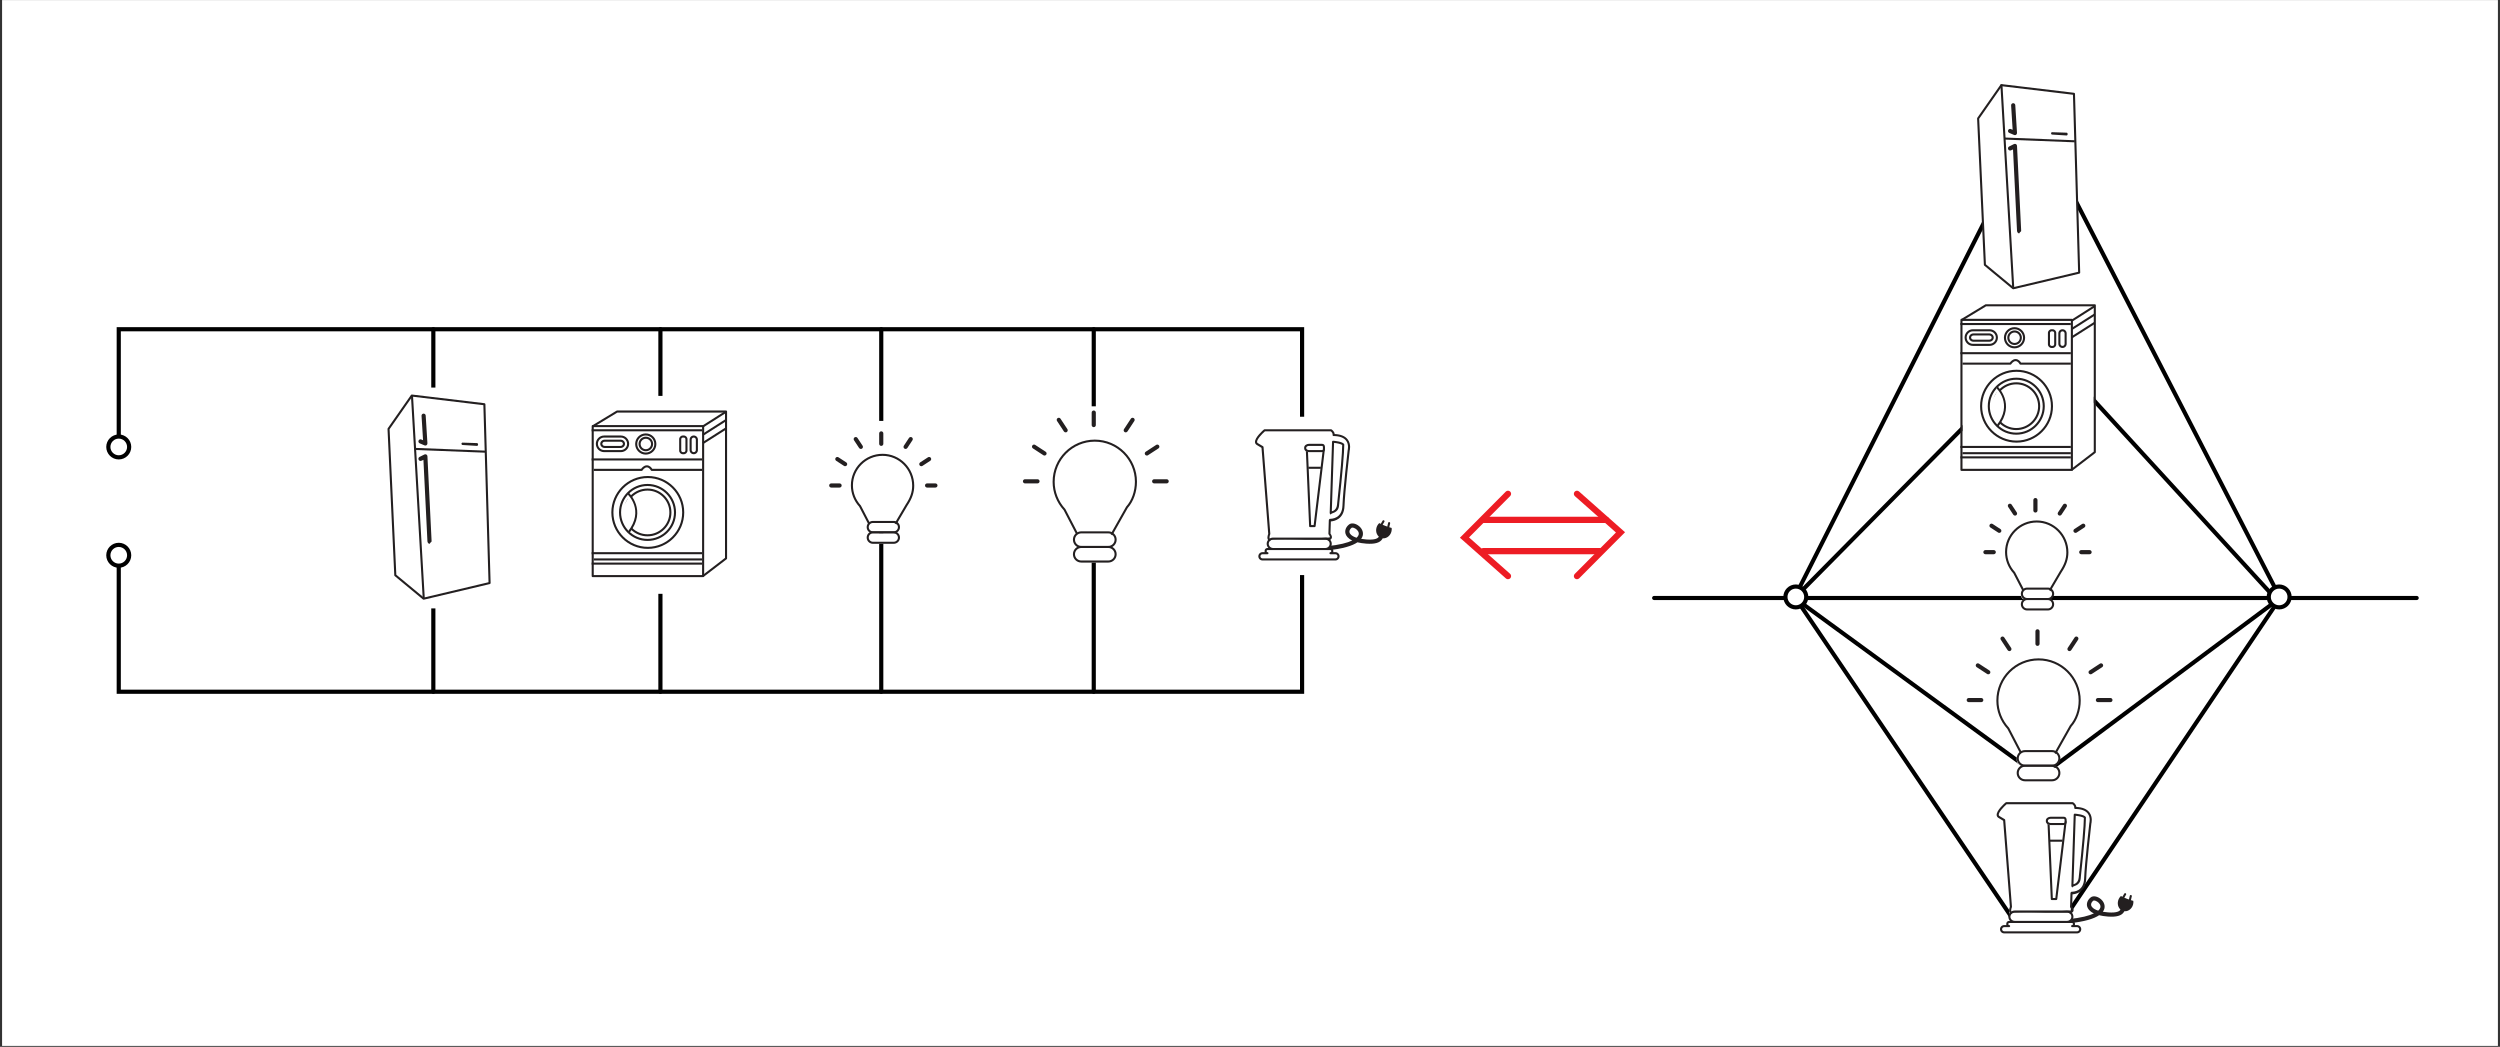 <?xml version="1.0" encoding="utf-8"?>
<!-- Generator: Adobe Illustrator 16.0.0, SVG Export Plug-In . SVG Version: 6.00 Build 0)  -->
<!DOCTYPE svg PUBLIC "-//W3C//DTD SVG 1.1//EN" "http://www.w3.org/Graphics/SVG/1.1/DTD/svg11.dtd">
<svg xmlns="http://www.w3.org/2000/svg" xmlns:xlink="http://www.w3.org/1999/xlink" version="1.1" x="0px" y="0px" viewBox="0 0 1200 502.475" enable-background="new 0 0 1200 502.475" xml:space="preserve">
<rect x="0" y="0" width="1200" height="502.475" fill="#333333" stroke="none"/>
<g id="bg">
	<rect x="1" y="0.034" fill="#FFFFFF" width="1198" height="502"/>
</g>
<g id="Layer_5">
	<path fill="#ED1C24" d="M723.839,278.034c-0.354,0-0.708-0.124-0.993-0.377l-22.086-19.554l22.017-22.127   c0.584-0.589,1.535-0.589,2.121-0.006c0.588,0.585,0.59,1.534,0.006,2.121l-19.774,19.873l19.705,17.446   c0.62,0.549,0.678,1.497,0.129,2.117C724.667,277.863,724.254,278.034,723.839,278.034z"/>
	<path fill="#ED1C24" d="M756.944,278.034c-0.383,0-0.766-0.146-1.058-0.437c-0.588-0.585-0.59-1.534-0.006-2.121l19.774-19.873   l-19.705-17.446c-0.62-0.549-0.678-1.497-0.129-2.117c0.548-0.62,1.497-0.679,2.117-0.129l22.086,19.554l-22.017,22.127   C757.715,277.887,757.329,278.034,756.944,278.034z"/>
	<path fill="#ED1C24" d="M771,251.034h-59c-0.828,0-1.5-0.672-1.5-1.5s0.672-1.5,1.5-1.5h59c0.828,0,1.5,0.672,1.5,1.5   S771.828,251.034,771,251.034z"/>
	<path fill="#ED1C24" d="M768,266.034h-56c-0.828,0-1.5-0.672-1.5-1.5s0.672-1.5,1.5-1.5h56c0.828,0,1.5,0.672,1.5,1.5   S768.828,266.034,768,266.034z"/>
	<path d="M626,333.034H56v-176h570V333.034z M58,331.034h566v-172H58V331.034z"/>
	<path d="M208,333.034c-0.552,0-1-0.447-1-1v-174c0-0.553,0.448-1,1-1s1,0.447,1,1v174C209,332.587,208.552,333.034,208,333.034z"/>
	<path d="M317,333.034c-0.552,0-1-0.447-1-1v-174c0-0.553,0.448-1,1-1s1,0.447,1,1v174C318,332.587,317.552,333.034,317,333.034z"/>
	<path d="M423,333.034c-0.552,0-1-0.447-1-1v-174c0-0.553,0.448-1,1-1s1,0.447,1,1v174C424,332.587,423.552,333.034,423,333.034z"/>
	<path d="M525,333.034c-0.552,0-1-0.447-1-1v-174c0-0.553,0.448-1,1-1s1,0.447,1,1v174C526,332.587,525.552,333.034,525,333.034z"/>
	<rect x="46" y="217.034" fill="#FFFFFF" width="25" height="49"/>
	<path d="M1160,288.034H794c-0.553,0-1-0.447-1-1s0.447-1,1-1h366c0.553,0,1,0.447,1,1S1160.553,288.034,1160,288.034z"/>
	<path d="M966.582,443.542L860.343,286.607l0.265-0.524L966.921,75.705l21.099,2.396l0.244,0.476l107.396,208.526l-0.331,0.49   L990.537,443.193L966.582,443.542z M862.657,286.46l104.976,155.066l21.83-0.317l103.877-154.243L986.73,79.968l-18.651-2.118   L862.657,286.46z"/>
	<path d="M981.063,370.034h-7.639L859.86,287.157l100.4-101.519l0.433,0.011l40.757,1.084l0.287,0.313l91,99.313   c0.146,0.159,0.23,0.353,0.255,0.552l0.911-0.678c0.443-0.331,1.069-0.237,1.398,0.205c0.33,0.442,0.238,1.069-0.205,1.398   l-109.711,81.658L981.063,370.034z M974.076,368.034h6.861l3.677-0.46l106.981-79.625c-0.123-0.055-0.236-0.134-0.333-0.239   l-90.713-99l-39.477-1.05l-98.156,99.251L974.076,368.034z"/>
	<g>
		<circle fill="#FFFFFF" cx="57" cy="214.534" r="5"/>
		<path d="M57,220.534c-3.309,0-6-2.691-6-6s2.691-6,6-6s6,2.691,6,6S60.309,220.534,57,220.534z M57,210.534c-2.206,0-4,1.794-4,4    s1.794,4,4,4s4-1.794,4-4S59.206,210.534,57,210.534z"/>
	</g>
	<g>
		<circle fill="#FFFFFF" cx="57" cy="266.534" r="5"/>
		<path d="M57,272.534c-3.309,0-6-2.691-6-6s2.691-6,6-6s6,2.691,6,6S60.309,272.534,57,272.534z M57,262.534c-2.206,0-4,1.794-4,4    s1.794,4,4,4s4-1.794,4-4S59.206,262.534,57,262.534z"/>
	</g>
	<g>
		<circle fill="#FFFFFF" cx="862" cy="286.534" r="5"/>
		<path d="M862,292.534c-3.309,0-6-2.691-6-6s2.691-6,6-6s6,2.691,6,6S865.309,292.534,862,292.534z M862,282.534    c-2.206,0-4,1.794-4,4s1.794,4,4,4s4-1.794,4-4S864.206,282.534,862,282.534z"/>
	</g>
	<g>
		<circle fill="#FFFFFF" cx="1094" cy="286.534" r="5"/>
		<path d="M1094,292.534c-3.309,0-6-2.691-6-6s2.691-6,6-6s6,2.691,6,6S1097.309,292.534,1094,292.534z M1094,282.534    c-2.206,0-4,1.794-4,4s1.794,4,4,4s4-1.794,4-4S1096.206,282.534,1094,282.534z"/>
	</g>
	<rect x="186" y="186.034" fill="#FFFFFF" width="57" height="106"/>
	<rect x="303" y="190.034" fill="#FFFFFF" width="34" height="95"/>
	<rect x="411" y="202.034" fill="#FFFFFF" width="33" height="52"/>
	<rect x="512" y="195.034" fill="#FFFFFF" width="41" height="68"/>
	<rect x="601" y="200.034" fill="#FFFFFF" width="41" height="76"/>
	<rect x="942" y="178.034" fill="#FFFFFF" width="63" height="54"/>
	<polyline fill="#FFFFFF" points="950.525,79.042 952.322,117.87 997.301,106.865 996.235,70.034 950.525,79.042  "/>
	<polyline fill="#FFFFFF" points="965.02,435.409 964.385,438.166 966.82,442.566 994,437.534 994,436.034 993.351,432.045    992.75,409.368 965.25,435.279  "/>
</g>
<g id="Layer_4">
	<g>
		<path fill="#231F20" d="M203.333,287.867c-0.115,0-0.229-0.04-0.319-0.115l-13.583-11.25c-0.108-0.09-0.174-0.221-0.181-0.361    l-3.25-70.25c-0.005-0.11,0.026-0.219,0.089-0.31l11.167-16c0.106-0.151,0.284-0.234,0.47-0.21l34.833,4.167    c0.246,0.029,0.433,0.234,0.44,0.481l2.5,85.833c0.007,0.237-0.154,0.446-0.385,0.501l-31.667,7.5    C203.411,287.862,203.372,287.867,203.333,287.867z M190.239,275.873l13.221,10.95l31.028-7.349l-2.476-84.995l-34.107-4.08    l-10.898,15.614L190.239,275.873z"/>
		
			<rect x="151.668" y="238.117" transform="matrix(0.058 0.998 -0.998 0.058 427.082 24.61)" fill="#231F20" width="97.665" height="1"/>
		
			<rect x="199.146" y="215.698" transform="matrix(0.999 0.039 -0.039 0.999 8.602 -8.271)" fill="#231F20" width="34.032" height="1.001"/>
		<path fill="#231F20" d="M204.167,213.867c-0.133,0-0.268-0.026-0.394-0.081l-2.333-1c-0.507-0.218-0.743-0.806-0.525-1.313    c0.217-0.509,0.805-0.745,1.313-0.525l0.84,0.359l-0.732-11.711c-0.035-0.552,0.384-1.026,0.936-1.061    c0.558-0.019,1.026,0.384,1.061,0.936l0.833,13.333c0.021,0.347-0.138,0.68-0.422,0.88    C204.572,213.806,204.37,213.867,204.167,213.867z"/>
		<path fill="#231F20" d="M206.166,261.034c-0.529,0-0.971-0.666-0.998-1.2l-1.924-39.096l-0.963,0.419    c-0.494,0.245-1.095,0.016-1.341-0.479c-0.247-0.494-0.046-1.11,0.448-1.357l2.333-1.174c0.302-0.15,0.66-0.143,0.952,0.027    c0.292,0.171,0.477,0.475,0.494,0.812l2,40.749c0.027,0.553-0.398,0.299-0.95,1.299    C206.2,261.034,206.183,261.034,206.166,261.034z"/>
		<path fill="#231F20" d="M228.998,214.034c-0.006,0-0.013,0-0.019,0l-6.995-0.441c-0.276-0.012-0.492-0.336-0.481-0.612    c0.01-0.276,0.261-0.523,0.518-0.527l6.995,0.232c0.276,0.011,0.492,0.416,0.481,0.692    C229.487,213.647,229.266,214.034,228.998,214.034z"/>
	</g>
	<g>
		<path fill="#231F20" d="M966.334,138.867c-0.115,0-0.229-0.04-0.319-0.115l-13.584-11.25c-0.108-0.09-0.174-0.221-0.18-0.361    l-3.25-70.25c-0.006-0.11,0.026-0.219,0.089-0.31l11.167-16c0.106-0.151,0.279-0.23,0.47-0.21l34.833,4.167    c0.246,0.029,0.433,0.234,0.44,0.482l2.5,85.833c0.007,0.237-0.154,0.446-0.385,0.501l-31.666,7.5    C966.411,138.862,966.372,138.867,966.334,138.867z M953.239,126.873l13.222,10.95l31.027-7.349l-2.476-84.995l-34.107-4.08    l-10.898,15.614L953.239,126.873z"/>
		
			<rect x="914.668" y="89.118" transform="matrix(0.058 0.998 -0.998 0.058 997.06 -877.46)" fill="#231F20" width="97.665" height="1"/>
		
			<rect x="962.145" y="66.698" transform="matrix(0.999 0.039 -0.039 0.999 3.368 -38.16)" fill="#231F20" width="34.033" height="1.001"/>
		<path fill="#231F20" d="M967.167,64.867c-0.134,0-0.268-0.026-0.394-0.081l-2.333-1c-0.508-0.218-0.743-0.806-0.525-1.313    c0.218-0.51,0.809-0.745,1.313-0.525l0.84,0.359l-0.731-11.711c-0.034-0.551,0.385-1.026,0.936-1.061    c0.568-0.043,1.026,0.385,1.061,0.936l0.833,13.333c0.021,0.347-0.138,0.68-0.422,0.88    C967.572,64.806,967.37,64.867,967.167,64.867z"/>
		<path fill="#231F20" d="M969.166,112.034c-0.529,0-0.972-0.666-0.998-1.2l-1.924-39.096l-0.963,0.419    c-0.494,0.246-1.095,0.016-1.342-0.479s-0.047-1.11,0.447-1.357l2.333-1.174c0.303-0.15,0.658-0.144,0.952,0.027    c0.291,0.171,0.478,0.475,0.494,0.812l2,40.749c0.027,0.553-0.398,0.299-0.949,1.299    C969.199,112.034,969.183,112.034,969.166,112.034z"/>
		<path fill="#231F20" d="M991.998,65.034c-0.006,0-0.012,0-0.019,0l-6.996-0.441c-0.275-0.012-0.491-0.336-0.481-0.612    c0.01-0.275,0.227-0.524,0.519-0.527l6.996,0.232c0.275,0.011,0.491,0.416,0.481,0.692    C992.488,64.647,992.266,65.034,991.998,65.034z"/>
	</g>
	<g>
		<path fill="#231F20" d="M337.5,277.034h-53c-0.276,0-0.5-0.224-0.5-0.5v-72c0-0.276,0.224-0.5,0.5-0.5h53    c0.276,0,0.5,0.224,0.5,0.5v72C338,276.811,337.776,277.034,337.5,277.034z M285,276.034h52v-71h-52V276.034z"/>
		<path fill="#231F20" d="M337.707,276.931l-0.608-0.793L348,267.787v-69.753h-51.654l-11.566,7.012l-0.519-0.855l11.686-7.084    c0.078-0.047,0.168-0.072,0.259-0.072H348.5c0.276,0,0.5,0.224,0.5,0.5v70.5c0,0.155-0.072,0.303-0.196,0.396L337.707,276.931z"/>
		
			<rect x="342.5" y="194.515" transform="matrix(0.537 0.844 -0.844 0.537 328.397 -196.27)" fill="#231F20" width="1" height="13.038"/>
		
			<rect x="342.5" y="198.515" transform="matrix(0.537 0.844 -0.844 0.537 331.771 -194.418)" fill="#231F20" width="1" height="13.038"/>
		
			<rect x="342.5" y="202.515" transform="matrix(0.537 0.844 -0.844 0.537 335.146 -192.566)" fill="#231F20" width="1" height="13.038"/>
		<rect x="284" y="206.034" fill="#231F20" width="53" height="1"/>
		<rect x="284" y="220.034" fill="#231F20" width="53" height="1"/>
		<path fill="#231F20" d="M337,226.034h-24.188c-0.191,0-0.366-0.11-0.45-0.282c-0.007-0.014-0.701-1.405-1.863-1.405    c-1.192,0-2.062,1.429-2.07,1.443c-0.09,0.15-0.254,0.244-0.43,0.244h-23v-1h22.733c0.375-0.522,1.368-1.688,2.767-1.688    c1.394,0,2.266,1.141,2.604,1.688H337V226.034z"/>
		<rect x="284" y="265.034" fill="#231F20" width="53" height="1"/>
		<rect x="285" y="268.034" fill="#231F20" width="52" height="1"/>
		<rect x="284" y="270.034" fill="#231F20" width="53" height="1"/>
		<path fill="#231F20" d="M310.938,263.472c-9.649,0-17.5-7.851-17.5-17.5s7.851-17.5,17.5-17.5s17.5,7.851,17.5,17.5    S320.587,263.472,310.938,263.472z M310.938,229.472c-9.098,0-16.5,7.402-16.5,16.5s7.402,16.5,16.5,16.5s16.5-7.402,16.5-16.5    S320.036,229.472,310.938,229.472z"/>
		<path fill="#231F20" d="M310.813,259.659c-7.547,0-13.688-6.141-13.688-13.688s6.14-13.688,13.688-13.688    s13.688,6.141,13.688,13.688S318.36,259.659,310.813,259.659z M310.813,233.284c-6.996,0-12.688,5.691-12.688,12.688    s5.691,12.688,12.688,12.688s12.688-5.691,12.688-12.688S317.809,233.284,310.813,233.284z"/>
		<path fill="#231F20" d="M310.813,257.448c-6.328,0-11.477-5.148-11.477-11.477s5.148-11.477,11.477-11.477    s11.477,5.148,11.477,11.477S317.141,257.448,310.813,257.448z M310.813,235.495c-5.777,0-10.477,4.7-10.477,10.477    s4.7,10.477,10.477,10.477s10.477-4.7,10.477-10.477S316.589,235.495,310.813,235.495z"/>
		<g>
			<path fill="#FFFFFF" d="M301.396,236.744c0,0,8.841,8.062,0.316,18.77"/>
			<path fill="#231F20" d="M302.104,255.825l-0.782-0.623c8.14-10.225,0.085-17.772-0.262-18.089l0.674-0.738     C301.825,236.458,310.819,244.878,302.104,255.825z"/>
		</g>
		<polygon fill="#FFFFFF" points="301.709,238.722 299,243.409 299,248.034 300.625,252.659 301.459,253.847 303,250.659     303,245.034   "/>
		<path fill="#231F20" d="M309.969,218.222c-2.809,0-5.094-2.285-5.094-5.094s2.285-5.094,5.094-5.094s5.094,2.285,5.094,5.094    S312.777,218.222,309.969,218.222z M309.969,209.034c-2.257,0-4.094,1.837-4.094,4.094s1.836,4.094,4.094,4.094    s4.094-1.837,4.094-4.094S312.226,209.034,309.969,209.034z"/>
		<path fill="#231F20" d="M310.001,216.608c-1.929,0-3.499-1.569-3.499-3.499c0-1.929,1.569-3.498,3.499-3.498    s3.499,1.569,3.499,3.498C313.5,215.039,311.931,216.608,310.001,216.608z M310.001,210.611c-1.378,0-2.499,1.121-2.499,2.498    c0,1.378,1.121,2.499,2.499,2.499s2.499-1.121,2.499-2.499C312.5,211.732,311.379,210.611,310.001,210.611z"/>
		<path fill="#231F20" d="M328.219,218.034h-0.438c-0.982,0-1.781-0.799-1.781-1.781v-5.438c0-0.982,0.799-1.781,1.781-1.781h0.438    c0.982,0,1.781,0.799,1.781,1.781v5.438C330,217.235,329.201,218.034,328.219,218.034z M327.781,210.034    c-0.431,0-0.781,0.351-0.781,0.781v5.438c0,0.431,0.351,0.781,0.781,0.781h0.438c0.431,0,0.781-0.351,0.781-0.781v-5.438    c0-0.431-0.351-0.781-0.781-0.781H327.781z"/>
		<path fill="#231F20" d="M333,218.034c-1.103,0-2-0.897-2-2v-5c0-1.103,0.897-2,2-2s2,0.897,2,2v5    C335,217.137,334.103,218.034,333,218.034z M333,210.034c-0.551,0-1,0.448-1,1v5c0,0.552,0.449,1,1,1s1-0.448,1-1v-5    C334,210.482,333.551,210.034,333,210.034z"/>
		<path fill="#231F20" d="M298,217.034h-8c-2.206,0-4-1.794-4-4s1.794-4,4-4h8c2.206,0,4,1.794,4,4S300.206,217.034,298,217.034z     M290,210.034c-1.654,0-3,1.346-3,3s1.346,3,3,3h8c1.654,0,3-1.346,3-3s-1.346-3-3-3H290z"/>
		<path fill="#231F20" d="M297.869,215.034h-7.612c-1.175,0-2.131-0.897-2.131-2s0.956-2,2.131-2h7.612c1.175,0,2.131,0.897,2.131,2    S299.044,215.034,297.869,215.034z M290.256,212.034c-0.624,0-1.131,0.448-1.131,1s0.507,1,1.131,1h7.612    c0.624,0,1.131-0.448,1.131-1s-0.507-1-1.131-1H290.256z"/>
	</g>
	<g>
		<path fill="#231F20" d="M994.5,226.034h-53c-0.276,0-0.5-0.224-0.5-0.5v-72c0-0.276,0.224-0.5,0.5-0.5h53    c0.276,0,0.5,0.224,0.5,0.5v72C995,225.811,994.776,226.034,994.5,226.034z M942,225.034h52v-71h-52V225.034z"/>
		<path fill="#231F20" d="M994.706,225.931l-0.607-0.793l10.901-8.351v-69.753h-51.653l-11.567,7.012l-0.518-0.855l11.687-7.084    c0.078-0.047,0.167-0.072,0.259-0.072h52.293c0.276,0,0.5,0.224,0.5,0.5v70.5c0,0.155-0.072,0.303-0.196,0.396L994.706,225.931z"/>
		
			<rect x="999.5" y="143.515" transform="matrix(0.537 0.844 -0.844 0.537 589.564 -774.115)" fill="#231F20" width="1" height="13.038"/>
		
			<rect x="999.5" y="147.515" transform="matrix(0.537 0.844 -0.844 0.537 592.938 -772.264)" fill="#231F20" width="1" height="13.038"/>
		
			<rect x="999.5" y="151.515" transform="matrix(0.537 0.844 -0.844 0.537 596.313 -770.412)" fill="#231F20" width="1" height="13.038"/>
		<rect x="941" y="155.034" fill="#231F20" width="53" height="1"/>
		<rect x="941" y="169.034" fill="#231F20" width="53" height="1"/>
		<path fill="#231F20" d="M994,175.034h-24.188c-0.191,0-0.366-0.11-0.45-0.282c-0.007-0.014-0.7-1.405-1.862-1.405    c-1.191,0-2.062,1.429-2.07,1.443c-0.091,0.15-0.254,0.244-0.43,0.244h-23v-1h22.733c0.374-0.522,1.367-1.688,2.767-1.688    c1.394,0,2.266,1.141,2.604,1.688H994V175.034z"/>
		<rect x="941" y="214.034" fill="#231F20" width="53" height="1"/>
		<rect x="942" y="217.034" fill="#231F20" width="52" height="1"/>
		<rect x="941" y="219.034" fill="#231F20" width="53" height="1"/>
		<path fill="#231F20" d="M967.938,212.472c-9.649,0-17.5-7.851-17.5-17.5s7.851-17.5,17.5-17.5s17.5,7.851,17.5,17.5    S977.587,212.472,967.938,212.472z M967.938,178.472c-9.098,0-16.5,7.402-16.5,16.5s7.402,16.5,16.5,16.5s16.5-7.402,16.5-16.5    S977.035,178.472,967.938,178.472z"/>
		<path fill="#231F20" d="M967.813,208.659c-7.547,0-13.688-6.141-13.688-13.688s6.141-13.688,13.688-13.688    s13.688,6.141,13.688,13.688S975.359,208.659,967.813,208.659z M967.813,182.284c-6.996,0-12.688,5.691-12.688,12.688    s5.691,12.688,12.688,12.688s12.688-5.691,12.688-12.688S974.809,182.284,967.813,182.284z"/>
		<path fill="#231F20" d="M967.813,206.448c-6.328,0-11.477-5.148-11.477-11.477s5.148-11.477,11.477-11.477    s11.477,5.148,11.477,11.477S974.141,206.448,967.813,206.448z M967.813,184.495c-5.776,0-10.477,4.7-10.477,10.477    s4.7,10.477,10.477,10.477s10.477-4.7,10.477-10.477S973.589,184.495,967.813,184.495z"/>
		<g>
			<path fill="#FFFFFF" d="M958.396,185.744c0,0,8.841,8.062,0.316,18.77"/>
			<path fill="#231F20" d="M959.104,204.825l-0.783-0.623c8.14-10.225,0.085-17.772-0.262-18.089l0.674-0.738     C958.825,185.458,967.819,193.878,959.104,204.825z"/>
		</g>
		<polygon fill="#FFFFFF" points="958.709,187.722 956,192.409 956,197.034 957.625,201.659 958.459,202.847 960,199.659     960,194.034   "/>
		<path fill="#231F20" d="M966.969,167.222c-2.809,0-5.094-2.285-5.094-5.094s2.285-5.094,5.094-5.094s5.094,2.285,5.094,5.094    S969.777,167.222,966.969,167.222z M966.969,158.034c-2.257,0-4.094,1.837-4.094,4.094s1.837,4.094,4.094,4.094    s4.094-1.837,4.094-4.094S969.226,158.034,966.969,158.034z"/>
		<path fill="#231F20" d="M967.002,165.608c-1.93,0-3.499-1.569-3.499-3.499c0-1.929,1.569-3.498,3.499-3.498    c1.929,0,3.498,1.569,3.498,3.498C970.5,164.039,968.931,165.608,967.002,165.608z M967.002,159.611    c-1.378,0-2.499,1.121-2.499,2.498c0,1.378,1.121,2.499,2.499,2.499c1.377,0,2.498-1.121,2.498-2.499    C969.5,160.732,968.379,159.611,967.002,159.611z"/>
		<path fill="#231F20" d="M985.219,167.034h-0.438c-0.982,0-1.781-0.799-1.781-1.781v-5.438c0-0.982,0.799-1.781,1.781-1.781h0.438    c0.982,0,1.781,0.799,1.781,1.781v5.438C987,166.235,986.201,167.034,985.219,167.034z M984.781,159.034    c-0.431,0-0.781,0.351-0.781,0.781v5.438c0,0.431,0.351,0.781,0.781,0.781h0.438c0.431,0,0.781-0.351,0.781-0.781v-5.438    c0-0.431-0.351-0.781-0.781-0.781H984.781z"/>
		<path fill="#231F20" d="M990,167.034c-1.103,0-2-0.897-2-2v-5c0-1.103,0.897-2,2-2s2,0.897,2,2v5    C992,166.137,991.103,167.034,990,167.034z M990,159.034c-0.552,0-1,0.448-1,1v5c0,0.552,0.448,1,1,1s1-0.448,1-1v-5    C991,159.482,990.552,159.034,990,159.034z"/>
		<path fill="#231F20" d="M955,166.034h-8c-2.206,0-4-1.794-4-4s1.794-4,4-4h8c2.206,0,4,1.794,4,4S957.206,166.034,955,166.034z     M947,159.034c-1.654,0-3,1.346-3,3s1.346,3,3,3h8c1.654,0,3-1.346,3-3s-1.346-3-3-3H947z"/>
		<path fill="#231F20" d="M954.869,164.034h-7.613c-1.175,0-2.131-0.897-2.131-2s0.956-2,2.131-2h7.613c1.175,0,2.131,0.897,2.131,2    S956.044,164.034,954.869,164.034z M947.256,161.034c-0.624,0-1.131,0.448-1.131,1s0.507,1,1.131,1h7.613    c0.624,0,1.131-0.448,1.131-1s-0.507-1-1.131-1H947.256z"/>
	</g>
	<g>
		<path fill="#231F20" d="M533,258.034h-15.333c-0.187,0-0.358-0.104-0.444-0.27l-6.673-12.861c-3.418-3.748-5.3-8.587-5.3-13.633    c0-11.174,9.084-20.264,20.25-20.264s20.25,9.072,20.25,20.223c0,4.777-1.65,9.465-4.418,12.563l-7.896,13.987    C533.347,257.938,533.18,258.034,533,258.034z M517.97,257.034h14.738l7.712-13.66c0.021-0.064,0.054-0.124,0.102-0.176    c2.647-2.919,4.228-7.394,4.228-11.969c0-10.6-8.636-19.223-19.25-19.223s-19.25,8.642-19.25,19.264    c0,4.816,1.805,9.436,5.082,13.006c0.03,0.032,0.055,0.068,0.076,0.107L517.97,257.034z"/>
		<g>
			<path fill="#FFFFFF" d="M535,259.534c0,1.933-1.567,3.5-3.5,3.5h-13c-1.933,0-3.5-1.567-3.5-3.5l0,0c0-1.933,1.567-3.5,3.5-3.5     h13C533.433,256.034,535,257.602,535,259.534L535,259.534z"/>
			<path fill="#231F20" d="M532,263.034h-13c-2.206,0-4-1.794-4-4s1.794-4,4-4h13c2.206,0,4,1.794,4,4S534.206,263.034,532,263.034z      M519,256.034c-1.654,0-3,1.346-3,3s1.346,3,3,3h13c1.654,0,3-1.346,3-3s-1.346-3-3-3H519z"/>
		</g>
		<g>
			<path fill="#FFFFFF" d="M535,266.534c0,1.933-1.567,3.5-3.5,3.5h-13c-1.933,0-3.5-1.567-3.5-3.5l0,0c0-1.933,1.567-3.5,3.5-3.5     h13C533.433,263.034,535,264.602,535,266.534L535,266.534z"/>
			<path fill="#231F20" d="M532,270.034h-13c-2.206,0-4-1.794-4-4s1.794-4,4-4h13c2.206,0,4,1.794,4,4S534.206,270.034,532,270.034z      M519,263.034c-1.654,0-3,1.346-3,3s1.346,3,3,3h13c1.654,0,3-1.346,3-3s-1.346-3-3-3H519z"/>
		</g>
		<path fill="#231F20" d="M498,232.034h-6c-0.552,0-1-0.447-1-1s0.448-1,1-1h6c0.552,0,1,0.447,1,1S498.552,232.034,498,232.034z"/>
		<path fill="#231F20" d="M560,232.034h-6c-0.552,0-1-0.447-1-1s0.448-1,1-1h6c0.552,0,1,0.447,1,1S560.552,232.034,560,232.034z"/>
		<path fill="#231F20" d="M525,205.034c-0.552,0-1-0.447-1-1v-6c0-0.553,0.448-1,1-1s1,0.447,1,1v6    C526,204.587,525.552,205.034,525,205.034z"/>
		<path fill="#231F20" d="M540.35,207.54c-0.188,0-0.379-0.053-0.549-0.165c-0.461-0.304-0.589-0.924-0.286-1.385l3.298-5.012    c0.304-0.461,0.925-0.591,1.385-0.285c0.461,0.304,0.589,0.924,0.286,1.385l-3.298,5.012    C540.994,207.382,540.675,207.54,540.35,207.54z"/>
		<path fill="#231F20" d="M550.489,218.674c-0.327,0-0.646-0.159-0.838-0.453c-0.302-0.463-0.172-1.082,0.291-1.384l5.024-3.279    c0.462-0.302,1.082-0.173,1.384,0.29c0.302,0.463,0.172,1.082-0.291,1.384l-5.024,3.279    C550.866,218.621,550.676,218.674,550.489,218.674z"/>
		<path fill="#231F20" d="M511.513,207.54c-0.325,0-0.644-0.158-0.836-0.45l-3.298-5.012c-0.304-0.461-0.176-1.081,0.286-1.385    c0.462-0.306,1.082-0.176,1.385,0.285l3.298,5.012c0.304,0.461,0.176,1.081-0.286,1.385    C511.892,207.487,511.701,207.54,511.513,207.54z"/>
		<path fill="#231F20" d="M501.374,218.674c-0.188,0-0.377-0.053-0.545-0.163l-5.024-3.279c-0.463-0.302-0.593-0.921-0.291-1.384    c0.302-0.463,0.922-0.592,1.384-0.29l5.024,3.279c0.463,0.302,0.593,0.921,0.291,1.384    C502.02,218.515,501.7,218.674,501.374,218.674z"/>
	</g>
	<g>
		<path fill="#231F20" d="M986,363.034h-15.334c-0.187,0-0.357-0.104-0.443-0.27l-6.673-12.861c-3.418-3.749-5.3-8.588-5.3-13.633    c0-11.174,9.084-20.264,20.25-20.264s20.25,9.072,20.25,20.223c0,4.777-1.65,9.464-4.418,12.563l-7.896,13.987    C986.347,362.938,986.181,363.034,986,363.034z M970.97,362.034h14.738l7.713-13.66c0.021-0.064,0.055-0.124,0.102-0.176    c2.647-2.919,4.228-7.394,4.228-11.969c0-10.6-8.636-19.223-19.25-19.223s-19.25,8.642-19.25,19.264    c0,4.816,1.805,9.436,5.081,13.006c0.03,0.032,0.056,0.068,0.075,0.107L970.97,362.034z"/>
		<g>
			<path fill="#FFFFFF" d="M988,364.534c0,1.933-1.567,3.5-3.5,3.5h-13c-1.933,0-3.5-1.567-3.5-3.5l0,0c0-1.933,1.567-3.5,3.5-3.5     h13C986.433,361.034,988,362.602,988,364.534L988,364.534z"/>
			<path fill="#231F20" d="M985,368.034h-13c-2.206,0-4-1.794-4-4s1.794-4,4-4h13c2.206,0,4,1.794,4,4S987.206,368.034,985,368.034z      M972,361.034c-1.654,0-3,1.346-3,3s1.346,3,3,3h13c1.654,0,3-1.346,3-3s-1.346-3-3-3H972z"/>
		</g>
		<g>
			<path fill="#FFFFFF" d="M988,371.534c0,1.933-1.567,3.5-3.5,3.5h-13c-1.933,0-3.5-1.567-3.5-3.5l0,0c0-1.933,1.567-3.5,3.5-3.5     h13C986.433,368.034,988,369.602,988,371.534L988,371.534z"/>
			<path fill="#231F20" d="M985,375.034h-13c-2.206,0-4-1.794-4-4s1.794-4,4-4h13c2.206,0,4,1.794,4,4S987.206,375.034,985,375.034z      M972,368.034c-1.654,0-3,1.346-3,3s1.346,3,3,3h13c1.654,0,3-1.346,3-3s-1.346-3-3-3H972z"/>
		</g>
		<path fill="#231F20" d="M951,337.034h-6c-0.553,0-1-0.447-1-1s0.447-1,1-1h6c0.553,0,1,0.447,1,1S951.553,337.034,951,337.034z"/>
		<path fill="#231F20" d="M1013,337.034h-6c-0.553,0-1-0.447-1-1s0.447-1,1-1h6c0.553,0,1,0.447,1,1S1013.553,337.034,1013,337.034z    "/>
		<path fill="#231F20" d="M978,310.034c-0.553,0-1-0.447-1-1v-6c0-0.553,0.447-1,1-1s1,0.447,1,1v6    C979,309.587,978.553,310.034,978,310.034z"/>
		<path fill="#231F20" d="M993.35,312.54c-0.188,0-0.379-0.053-0.549-0.165c-0.461-0.303-0.589-0.923-0.285-1.385l3.298-5.012    c0.303-0.461,0.922-0.59,1.385-0.285c0.461,0.303,0.589,0.923,0.285,1.385l-3.298,5.012    C993.994,312.382,993.675,312.54,993.35,312.54z"/>
		<path fill="#231F20" d="M1003.489,323.674c-0.326,0-0.646-0.159-0.838-0.453c-0.303-0.463-0.172-1.082,0.29-1.384l5.023-3.279    c0.463-0.303,1.082-0.173,1.384,0.29c0.303,0.463,0.172,1.082-0.29,1.384l-5.023,3.279    C1003.866,323.621,1003.677,323.674,1003.489,323.674z"/>
		<path fill="#231F20" d="M964.513,312.54c-0.325,0-0.645-0.158-0.836-0.45l-3.299-5.012c-0.304-0.461-0.176-1.081,0.285-1.385    c0.462-0.305,1.083-0.176,1.385,0.285l3.299,5.012c0.304,0.461,0.176,1.081-0.285,1.385    C964.893,312.487,964.701,312.54,964.513,312.54z"/>
		<path fill="#231F20" d="M954.374,323.674c-0.188,0-0.377-0.053-0.546-0.162l-5.024-3.279c-0.462-0.303-0.593-0.922-0.291-1.385    c0.303-0.463,0.921-0.591,1.385-0.291l5.024,3.279c0.462,0.303,0.593,0.922,0.291,1.385    C955.021,323.515,954.7,323.674,954.374,323.674z"/>
	</g>
	<g>
		<path fill="#231F20" d="M429.213,253.034h-11.418c-0.187,0-0.358-0.104-0.444-0.27l-4.961-9.564    c-2.56-2.813-3.969-6.441-3.969-10.227c0-8.357,6.822-15.156,15.207-15.156s15.208,6.867,15.208,15.309    c0,3.266-1.012,6.234-3.28,9.613c-0.007,0.017-0.016,0.033-0.025,0.049l-5.886,10C429.554,252.94,429.39,253.034,429.213,253.034z     M418.098,252.034h10.829l5.696-9.678c0.013-0.035,0.031-0.069,0.052-0.103c2.185-3.234,3.16-6.05,3.16-9.128    c0-7.89-6.374-14.309-14.208-14.309s-14.207,6.351-14.207,14.156c0,3.557,1.332,6.966,3.75,9.6    c0.03,0.032,0.055,0.068,0.076,0.107L418.098,252.034z"/>
		<g>
			<path fill="#FFFFFF" d="M431,253.534c0,1.381-1.119,2.5-2.5,2.5h-10c-1.381,0-2.5-1.119-2.5-2.5l0,0c0-1.381,1.119-2.5,2.5-2.5     h10C429.881,251.034,431,252.153,431,253.534L431,253.534z"/>
			<path fill="#231F20" d="M429,256.034h-10c-1.654,0-3-1.346-3-3s1.346-3,3-3h10c1.654,0,3,1.346,3,3S430.654,256.034,429,256.034z      M419,251.034c-1.103,0-2,0.897-2,2s0.897,2,2,2h10c1.103,0,2-0.897,2-2s-0.897-2-2-2H419z"/>
		</g>
		<g>
			<path fill="#FFFFFF" d="M431,258.534c0,1.381-1.119,2.5-2.5,2.5h-10c-1.381,0-2.5-1.119-2.5-2.5l0,0c0-1.381,1.119-2.5,2.5-2.5     h10C429.881,256.034,431,257.153,431,258.534L431,258.534z"/>
			<path fill="#231F20" d="M429,261.034h-10c-1.654,0-3-1.346-3-3s1.346-3,3-3h10c1.654,0,3,1.346,3,3S430.654,261.034,429,261.034z      M419,256.034c-1.103,0-2,0.897-2,2s0.897,2,2,2h10c1.103,0,2-0.897,2-2s-0.897-2-2-2H419z"/>
		</g>
		<path fill="#231F20" d="M403,234.034h-4c-0.552,0-1-0.447-1-1s0.448-1,1-1h4c0.552,0,1,0.447,1,1S403.552,234.034,403,234.034z"/>
		<path fill="#231F20" d="M449,234.034h-4c-0.552,0-1-0.447-1-1s0.448-1,1-1h4c0.552,0,1,0.447,1,1S449.552,234.034,449,234.034z"/>
		<path fill="#231F20" d="M423,214.034c-0.552,0-1-0.447-1-1v-5c0-0.553,0.448-1,1-1s1,0.447,1,1v5    C424,213.587,423.552,214.034,423,214.034z"/>
		<path fill="#231F20" d="M434.686,215.496c-0.188,0-0.379-0.053-0.549-0.165c-0.461-0.304-0.589-0.924-0.286-1.385l2.456-3.731    c0.305-0.461,0.924-0.591,1.385-0.285c0.461,0.304,0.589,0.924,0.286,1.385l-2.456,3.731    C435.33,215.338,435.011,215.496,434.686,215.496z"/>
		<path fill="#231F20" d="M442.236,223.787c-0.327,0-0.646-0.159-0.838-0.453c-0.302-0.463-0.171-1.082,0.291-1.385l3.741-2.441    c0.462-0.299,1.081-0.172,1.384,0.291c0.302,0.463,0.171,1.082-0.291,1.385l-3.741,2.441    C442.613,223.734,442.424,223.787,442.236,223.787z"/>
		<path fill="#231F20" d="M413.212,215.496c-0.325,0-0.644-0.158-0.836-0.45l-2.456-3.731c-0.304-0.461-0.176-1.081,0.286-1.385    c0.463-0.303,1.082-0.176,1.385,0.285l2.456,3.731c0.304,0.461,0.176,1.081-0.286,1.385    C413.591,215.442,413.4,215.496,413.212,215.496z"/>
		<path fill="#231F20" d="M405.661,223.787c-0.188,0-0.377-0.053-0.545-0.162l-3.741-2.441c-0.462-0.303-0.593-0.922-0.291-1.385    s0.922-0.59,1.384-0.291l3.741,2.441c0.462,0.303,0.593,0.922,0.291,1.385C406.308,223.628,405.988,223.787,405.661,223.787z"/>
	</g>
	<g>
		<path fill="#231F20" d="M983.213,285.034h-11.418c-0.187,0-0.357-0.104-0.443-0.27l-4.962-9.564    c-2.561-2.813-3.97-6.441-3.97-10.227c0-8.357,6.822-15.156,15.207-15.156c8.386,0,15.208,6.867,15.208,15.309    c0,3.266-1.013,6.234-3.28,9.613c-0.008,0.017-0.016,0.033-0.025,0.049l-5.886,10C983.554,284.94,983.39,285.034,983.213,285.034z     M972.099,284.034h10.828l5.696-9.678c0.013-0.035,0.03-0.069,0.053-0.103c2.185-3.234,3.159-6.05,3.159-9.128    c0-7.89-6.374-14.309-14.208-14.309s-14.207,6.351-14.207,14.156c0,3.556,1.332,6.965,3.751,9.6    c0.03,0.032,0.056,0.068,0.075,0.107L972.099,284.034z"/>
		<g>
			<path fill="#FFFFFF" d="M985,285.534c0,1.381-1.119,2.5-2.5,2.5h-10c-1.381,0-2.5-1.119-2.5-2.5l0,0c0-1.381,1.119-2.5,2.5-2.5     h10C983.881,283.034,985,284.153,985,285.534L985,285.534z"/>
			<path fill="#231F20" d="M983,288.034h-10c-1.654,0-3-1.346-3-3s1.346-3,3-3h10c1.654,0,3,1.346,3,3S984.654,288.034,983,288.034z      M973,283.034c-1.103,0-2,0.897-2,2s0.897,2,2,2h10c1.103,0,2-0.897,2-2s-0.897-2-2-2H973z"/>
		</g>
		<g>
			<path fill="#FFFFFF" d="M985,290.534c0,1.381-1.119,2.5-2.5,2.5h-10c-1.381,0-2.5-1.119-2.5-2.5l0,0c0-1.381,1.119-2.5,2.5-2.5     h10C983.881,288.034,985,289.153,985,290.534L985,290.534z"/>
			<path fill="#231F20" d="M983,293.034h-10c-1.654,0-3-1.346-3-3s1.346-3,3-3h10c1.654,0,3,1.346,3,3S984.654,293.034,983,293.034z      M973,288.034c-1.103,0-2,0.897-2,2s0.897,2,2,2h10c1.103,0,2-0.897,2-2s-0.897-2-2-2H973z"/>
		</g>
		<path fill="#231F20" d="M957,266.034h-4c-0.553,0-1-0.447-1-1s0.447-1,1-1h4c0.553,0,1,0.447,1,1S957.553,266.034,957,266.034z"/>
		<path fill="#231F20" d="M1003,266.034h-4c-0.553,0-1-0.447-1-1s0.447-1,1-1h4c0.553,0,1,0.447,1,1S1003.553,266.034,1003,266.034z    "/>
		<path fill="#231F20" d="M977,246.034c-0.553,0-1-0.447-1-1v-5c0-0.553,0.447-1,1-1s1,0.447,1,1v5    C978,245.587,977.553,246.034,977,246.034z"/>
		<path fill="#231F20" d="M988.686,247.496c-0.188,0-0.38-0.053-0.549-0.165c-0.461-0.304-0.589-0.924-0.285-1.385l2.456-3.731    c0.304-0.461,0.926-0.591,1.385-0.285c0.461,0.304,0.589,0.924,0.285,1.385l-2.456,3.731    C989.33,247.338,989.011,247.496,988.686,247.496z"/>
		<path fill="#231F20" d="M996.236,255.787c-0.326,0-0.646-0.159-0.839-0.453c-0.302-0.463-0.171-1.082,0.291-1.385l3.741-2.441    c0.463-0.3,1.082-0.172,1.385,0.291c0.302,0.463,0.171,1.082-0.291,1.385l-3.741,2.441    C996.613,255.734,996.424,255.787,996.236,255.787z"/>
		<path fill="#231F20" d="M967.212,247.496c-0.325,0-0.645-0.158-0.836-0.45l-2.456-3.731c-0.304-0.461-0.176-1.081,0.285-1.385    s1.083-0.176,1.385,0.285l2.456,3.731c0.304,0.461,0.176,1.081-0.285,1.385C967.592,247.442,967.4,247.496,967.212,247.496z"/>
		<path fill="#231F20" d="M959.661,255.787c-0.188,0-0.377-0.053-0.546-0.162l-3.741-2.441c-0.462-0.303-0.593-0.922-0.291-1.385    c0.303-0.463,0.922-0.591,1.385-0.291l3.741,2.441c0.462,0.303,0.593,0.922,0.291,1.385    C960.308,255.628,959.987,255.787,959.661,255.787z"/>
	</g>
	<g>
		<path fill="#231F20" d="M636.846,264.196l-0.191-1.99c6.429-0.62,10.202-1.701,12.416-2.769c-2.156-1.02-2.933-2.308-3.205-3.206    c-0.478-1.581,0.17-3.3,1.689-4.485c1.004-0.783,2.646-0.648,4.185,0.345c1.885,1.218,2.817,3.176,2.376,4.99    c-0.122,0.5-0.354,1.028-0.749,1.565c0.753,0.129,1.605,0.235,2.572,0.308c4.185,0.313,5.444-0.63,5.822-1.219    c0.638-0.998-0.18-2.529-0.188-2.544l1.741-0.984c0.059,0.104,1.428,2.56,0.141,4.592c-1.107,1.751-3.609,2.456-7.666,2.149    c-1.663-0.125-3.053-0.35-4.214-0.641C649.175,261.936,644.757,263.434,636.846,264.196z M649.146,253.236    c-0.165,0-0.29,0.031-0.36,0.086c-0.866,0.676-1.242,1.547-1.005,2.33c0.135,0.447,0.737,1.616,3.36,2.462    c0.719-0.645,0.955-1.193,1.031-1.506c0.288-1.185-0.638-2.269-1.518-2.837C650.057,253.386,649.506,253.236,649.146,253.236z"/>
		<path fill="#231F20" d="M662.045,251.089c-0.583,0.528-1.048,1.238-1.302,2.08c-0.674,2.225,0.37,4.509,2.33,5.102    c1.96,0.594,4.095-0.729,4.768-2.953c0.194-0.643,0.231-1.285,0.159-1.895C665.777,252.815,663.77,252.025,662.045,251.089z"/>
		<path fill="#231F20" d="M663.058,252.434c-0.086,0-0.173-0.022-0.252-0.068c-0.239-0.14-0.319-0.445-0.18-0.684l1.01-1.727    c0.14-0.238,0.446-0.316,0.684-0.18c0.239,0.14,0.319,0.445,0.18,0.684l-1.01,1.727    C663.396,252.345,663.229,252.434,663.058,252.434z"/>
		<path fill="#231F20" d="M666.339,253.545c-0.036,0-0.074-0.004-0.112-0.013c-0.269-0.062-0.437-0.33-0.375-0.6l0.447-1.949    c0.061-0.269,0.318-0.438,0.6-0.375c0.269,0.062,0.437,0.33,0.375,0.6l-0.447,1.949    C666.773,253.389,666.567,253.545,666.339,253.545z"/>
		<path fill="#231F20" d="M616.913,260.034c-0.001,0-0.001,0-0.002,0c-7.434,0-7.734-0.434-7.954-0.594    c-1.056-0.766-0.43-2.623-0.215-3.138l-3.221-41.337l-2.276-1.374c-0.507-0.301-0.8-0.768-0.848-1.324    c-0.19-2.22,3.82-5.717,4.278-6.107c0.09-0.077,0.205-0.126,0.324-0.126h31.875c0.092,0,0.181,0.025,0.259,0.072    c0.064,0.039,1.396,0.862,1.51,2.224c2.958,0.128,5.072,1.014,6.289,2.636c1.735,2.313,0.958,5.224,0.924,5.346    c-0.007,0.119-2.235,19.404-2.481,26.535c-0.224,6.454-5.026,7.332-6.567,7.447l-0.178,5.831c0.682,0.954,0.866,1.713,0.565,2.314    c-0.397,0.796-1.451,1.099-1.886,1.099C637.142,259.54,625.12,260.034,616.913,260.034z M607.186,207.034    c-1.579,1.378-3.899,3.883-3.792,5.135c0.021,0.233,0.132,0.398,0.361,0.535l2.5,1.479c0.14,0.083,0.23,0.229,0.243,0.392    l3.25,41.665c0.007,0.085-0.008,0.17-0.043,0.247c-0.245,0.535-0.543,1.867-0.161,2.145c0.124,0.029,1.232,0.402,7.367,0.402    h0.002c8.195,0,20.205-1,20.325-1c0.002,0,0.004,0,0.005,0c0.48,0,0.95,0.031,1.058-0.186c0.046-0.09,0.138-0.388-0.576-1.339    c-0.067-0.091-0.103-0.166-0.1-0.28l0.197-6.453c0.004-0.133,0.062-0.388,0.159-0.479c0.097-0.091,0.225-0.264,0.359-0.264    c0.002,0,0.003,0,0.004,0c1.026,0,5.817-0.182,6.03-6.36c0.248-7.17,2.48-26.427,2.503-26.622c0.021-0.1,0.692-2.613-0.75-4.527    c-1.092-1.448-3.113-2.187-6.01-2.227c-0.146-0.002-0.284-0.059-0.377-0.171c-0.094-0.112-0.134-0.255-0.109-0.399    c0.143-0.838-0.623-1.482-0.911-1.693H607.186z"/>
		<path fill="#231F20" d="M638.75,247.034c-0.132,0-0.259-0.302-0.353-0.396c-0.099-0.098-0.151-0.357-0.147-0.496l1.125-34.063    c0.005-0.137,0.065-0.297,0.167-0.388c0.103-0.091,0.239-0.147,0.373-0.141c0.733,0.059,4.431,0.404,5.246,1.58    c0.058,0.084,0.089,0.18,0.089,0.281c0,3.902-0.812,13.392-2.412,28.206l-0.091,1.095c-0.416,3.884-3.941,3.32-3.978,4.32    C638.764,247.034,638.757,247.034,638.75,247.034z M640.357,212.582l-1.088,32.86c0.807-0.21,2.248-0.891,2.483-3.087l0.091-0.846    c1.571-14.546,2.381-23.934,2.405-27.913C643.75,213.159,641.994,212.761,640.357,212.582z"/>
		<g>
			<path fill="#FFFFFF" d="M638.75,261.534c0,1.381-1.167,2.5-2.607,2.5h-25.035c-1.44,0-2.607-1.119-2.607-2.5l0,0     c0-1.381,1.167-2.5,2.607-2.5h25.035C637.583,259.034,638.75,260.153,638.75,261.534L638.75,261.534z"/>
			<path fill="#231F20" d="M636.143,264.034h-25.035c-1.714,0-3.107-1.346-3.107-3s1.394-3,3.107-3h25.035     c1.714,0,3.107,1.346,3.107,3S637.856,264.034,636.143,264.034z M611.107,259.034c-1.162,0-2.107,0.897-2.107,2s0.945,2,2.107,2     h25.035c1.162,0,2.107-0.897,2.107-2s-0.945-2-2.107-2H611.107z"/>
		</g>
		<g>
			<path fill="#FFFFFF" d="M641,266.034h-2.375c0.483,0,0.375-0.892,0.375-1.375v-0.25c0-0.483,0.108-0.375-0.375-0.375h-30.25     c-0.483,0-1.375-0.108-1.375,0.375v0.25c0,0.483,0.892,1.375,1.375,1.375H606c-0.828,0-1.5,0.672-1.5,1.5s0.672,1.5,1.5,1.5h35     c0.828,0,1.5-0.672,1.5-1.5S641.828,266.034,641,266.034z"/>
			<path fill="#231F20" d="M641,269.034h-35c-1.103,0-2-0.897-2-2s0.897-2,2-2h1.052c-0.033-0.119-0.052-0.245-0.052-0.375v-0.25     c0-0.758,0.617-1.375,1.375-1.375h30.25c0.758,0,1.375,0.617,1.375,1.375v0.25c0,0.13-0.019,0.256-0.052,0.375H641     c1.103,0,2,0.897,2,2S642.103,269.034,641,269.034z M606,266.034c-0.552,0-1,0.448-1,1s0.448,1,1,1h35c0.552,0,1-0.448,1-1     s-0.448-1-1-1h-2.375c-0.276,0-0.5-0.224-0.5-0.5s0.224-0.5,0.5-0.5c0.207,0,0.375-0.168,0.375-0.375v-0.25     c0-0.207-0.168-0.375-0.375-0.375h-30.25c-0.207,0-0.375,0.168-0.375,0.375v0.25c0,0.207,0.168,0.375,0.375,0.375     c0.276,0,0.5,0.224,0.5,0.5s-0.224,0.5-0.5,0.5H606z"/>
		</g>
		<path fill="#231F20" d="M631,253.034h-2.125c-0.268,0-0.488-0.211-0.5-0.479l-1.625-37.563l1-0.043l1.604,37.084h1.203    l4.447-36.872l0.992,0.119l-4.5,37.313C631.466,252.845,631.253,253.034,631,253.034z"/>
		<g>
			<path fill="#FFFFFF" d="M635,215.222c0,0.725,0.364,1.813-0.479,1.813h-6.259c-0.844,0-2.262-1.088-2.262-1.813v-0.375     c0-0.725,1.418-0.813,2.262-0.813h6.259c0.844,0,0.479,0.088,0.479,0.813V215.222z"/>
			<path fill="#231F20" d="M634.521,217.034h-6.259c-1.069,0-2.262-0.744-2.262-1.813v-0.375c0-1.068,1.192-1.813,2.262-1.813h6.259     c1.479,0,1.479,1.364,1.479,1.813v0.375C636,215.67,636,217.034,634.521,217.034z M628.262,214.034     c-0.613,0-1.262,0.418-1.262,0.813v0.375c0,0.395,0.648,0.813,1.262,0.813h6.259c0.289,0,0.479,0,0.479-0.813v-0.375     c0-0.813-0.19-0.813-0.479-0.813H628.262z"/>
		</g>
		<rect x="628" y="224.034" fill="#231F20" width="6" height="1"/>
	</g>
	<g>
		<path fill="#231F20" d="M992.846,443.196l-0.191-1.99c6.429-0.62,10.202-1.701,12.416-2.769c-2.156-1.02-2.933-2.308-3.205-3.206    c-0.478-1.581,0.17-3.3,1.689-4.485c1.004-0.784,2.646-0.648,4.185,0.345c1.885,1.218,2.817,3.176,2.376,4.99    c-0.122,0.5-0.354,1.028-0.749,1.565c0.753,0.129,1.605,0.235,2.572,0.308c4.186,0.313,5.444-0.629,5.822-1.219    c0.638-0.998-0.18-2.529-0.188-2.544l1.741-0.984c0.059,0.104,1.428,2.56,0.141,4.592c-1.108,1.751-3.607,2.458-7.666,2.149    c-1.663-0.125-3.053-0.35-4.214-0.641C1005.175,440.936,1000.757,442.434,992.846,443.196z M1005.146,432.236    c-0.165,0-0.29,0.031-0.36,0.086c-0.866,0.676-1.242,1.547-1.005,2.33c0.135,0.447,0.737,1.616,3.36,2.462    c0.719-0.645,0.955-1.193,1.031-1.506c0.288-1.185-0.638-2.269-1.518-2.837C1006.057,432.386,1005.506,432.236,1005.146,432.236z"/>
		<path fill="#231F20" d="M1018.045,430.089c-0.583,0.528-1.048,1.238-1.302,2.08c-0.674,2.225,0.37,4.509,2.33,5.102    c1.96,0.594,4.095-0.729,4.768-2.953c0.194-0.643,0.231-1.285,0.159-1.895C1021.777,431.815,1019.77,431.025,1018.045,430.089z"/>
		<path fill="#231F20" d="M1019.058,431.434c-0.086,0-0.173-0.022-0.252-0.068c-0.239-0.14-0.319-0.445-0.18-0.684l1.01-1.727    c0.14-0.238,0.447-0.316,0.684-0.18c0.239,0.14,0.319,0.445,0.18,0.684l-1.01,1.727    C1019.396,431.345,1019.229,431.434,1019.058,431.434z"/>
		<path fill="#231F20" d="M1022.339,432.545c-0.036,0-0.074-0.004-0.112-0.013c-0.269-0.062-0.437-0.33-0.375-0.6l0.447-1.949    c0.062-0.269,0.321-0.439,0.6-0.375c0.269,0.062,0.437,0.33,0.375,0.6l-0.447,1.949    C1022.773,432.389,1022.567,432.545,1022.339,432.545z"/>
		<path fill="#231F20" d="M972.913,439.034c-0.001,0-0.001,0-0.002,0c-7.434,0-7.734-0.434-7.954-0.594    c-1.056-0.766-0.43-2.623-0.215-3.138l-3.221-41.337l-2.276-1.374c-0.507-0.301-0.8-0.768-0.848-1.324    c-0.19-2.22,3.82-5.717,4.278-6.107c0.09-0.077,0.205-0.126,0.324-0.126h31.875c0.092,0,0.181,0.025,0.259,0.072    c0.064,0.039,1.396,0.862,1.51,2.224c2.958,0.128,5.072,1.014,6.289,2.636c1.735,2.313,0.958,5.224,0.924,5.346    c-0.007,0.119-2.235,19.404-2.481,26.535c-0.224,6.454-5.026,7.332-6.567,7.447l-0.178,5.831c0.682,0.954,0.866,1.713,0.565,2.314    c-0.397,0.796-1.451,1.099-1.886,1.099C993.142,438.54,981.12,439.034,972.913,439.034z M963.186,386.034    c-1.579,1.378-3.899,3.883-3.792,5.135c0.021,0.233,0.132,0.398,0.361,0.535l2.5,1.479c0.14,0.083,0.23,0.229,0.243,0.392    l3.25,41.665c0.007,0.085-0.008,0.17-0.043,0.247c-0.245,0.535-0.543,1.867-0.161,2.145c0.124,0.029,1.232,0.402,7.367,0.402    h0.002c8.195,0,20.205-1,20.325-1c0.002,0,0.004,0,0.005,0c0.48,0,0.95,0.031,1.058-0.186c0.046-0.09,0.138-0.388-0.576-1.339    c-0.067-0.091-0.103-0.166-0.1-0.28l0.197-6.453c0.004-0.133,0.062-0.388,0.159-0.479c0.097-0.091,0.218-0.264,0.359-0.264    c0.002,0,0.003,0,0.004,0c1.026,0,5.817-0.182,6.03-6.36c0.248-7.17,2.48-26.427,2.503-26.622c0.021-0.1,0.692-2.613-0.75-4.527    c-1.092-1.448-3.113-2.187-6.01-2.227c-0.146-0.002-0.284-0.059-0.377-0.171c-0.094-0.112-0.134-0.255-0.109-0.399    c0.143-0.838-0.623-1.482-0.911-1.693H963.186z"/>
		<path fill="#231F20" d="M994.75,426.034c-0.132,0-0.259-0.302-0.353-0.396c-0.099-0.098-0.151-0.357-0.147-0.496l1.125-34.063    c0.005-0.137,0.065-0.297,0.167-0.388c0.103-0.091,0.237-0.147,0.373-0.141c0.733,0.059,4.431,0.404,5.246,1.58    c0.058,0.084,0.089,0.18,0.089,0.281c0,3.902-0.812,13.392-2.412,28.206l-0.091,1.095c-0.416,3.884-3.941,3.32-3.978,4.32    C994.764,426.034,994.757,426.034,994.75,426.034z M996.357,391.582l-1.088,32.86c0.807-0.21,2.248-0.891,2.483-3.087l0.091-0.846    c1.571-14.546,2.381-23.934,2.405-27.913C999.75,392.159,997.994,391.761,996.357,391.582z"/>
		<g>
			<path fill="#FFFFFF" d="M994.75,440.534c0,1.381-1.167,2.5-2.607,2.5h-25.035c-1.44,0-2.607-1.119-2.607-2.5l0,0     c0-1.381,1.167-2.5,2.607-2.5h25.035C993.583,438.034,994.75,439.153,994.75,440.534L994.75,440.534z"/>
			<path fill="#231F20" d="M992.143,443.034h-25.035c-1.714,0-3.107-1.346-3.107-3s1.394-3,3.107-3h25.035     c1.714,0,3.107,1.346,3.107,3S993.856,443.034,992.143,443.034z M967.107,438.034c-1.162,0-2.107,0.897-2.107,2s0.945,2,2.107,2     h25.035c1.162,0,2.107-0.897,2.107-2s-0.945-2-2.107-2H967.107z"/>
		</g>
		<g>
			<path fill="#FFFFFF" d="M997,445.034h-2.375c0.483,0,0.375-0.892,0.375-1.375v-0.25c0-0.483,0.108-0.375-0.375-0.375h-30.25     c-0.483,0-1.375-0.108-1.375,0.375v0.25c0,0.483,0.892,1.375,1.375,1.375H962c-0.828,0-1.5,0.672-1.5,1.5s0.672,1.5,1.5,1.5h35     c0.828,0,1.5-0.672,1.5-1.5S997.828,445.034,997,445.034z"/>
			<path fill="#231F20" d="M997,448.034h-35c-1.103,0-2-0.897-2-2s0.897-2,2-2h1.052c-0.033-0.119-0.052-0.245-0.052-0.375v-0.25     c0-0.758,0.617-1.375,1.375-1.375h30.25c0.758,0,1.375,0.617,1.375,1.375v0.25c0,0.13-0.019,0.256-0.052,0.375H997     c1.103,0,2,0.897,2,2S998.103,448.034,997,448.034z M962,445.034c-0.552,0-1,0.448-1,1s0.448,1,1,1h35c0.552,0,1-0.448,1-1     s-0.448-1-1-1h-2.375c-0.276,0-0.5-0.224-0.5-0.5s0.224-0.5,0.5-0.5c0.207,0,0.375-0.168,0.375-0.375v-0.25     c0-0.207-0.168-0.375-0.375-0.375h-30.25c-0.207,0-0.375,0.168-0.375,0.375v0.25c0,0.207,0.168,0.375,0.375,0.375     c0.276,0,0.5,0.224,0.5,0.5s-0.224,0.5-0.5,0.5H962z"/>
		</g>
		<path fill="#231F20" d="M987,432.034h-2.125c-0.268,0-0.488-0.211-0.5-0.479l-1.625-37.563l1-0.043l1.604,37.084h1.203    l4.447-36.872l0.992,0.119l-4.5,37.313C987.466,431.845,987.253,432.034,987,432.034z"/>
		<g>
			<path fill="#FFFFFF" d="M991,394.222c0,0.725,0.364,1.813-0.479,1.813h-6.259c-0.844,0-2.262-1.088-2.262-1.813v-0.375     c0-0.725,1.418-0.813,2.262-0.813h6.259c0.844,0,0.479,0.088,0.479,0.813V394.222z"/>
			<path fill="#231F20" d="M990.521,396.034h-6.259c-1.069,0-2.262-0.744-2.262-1.813v-0.375c0-1.068,1.192-1.813,2.262-1.813h6.259     c1.479,0,1.479,1.364,1.479,1.813v0.375C992,394.67,992,396.034,990.521,396.034z M984.262,393.034     c-0.613,0-1.262,0.418-1.262,0.813v0.375c0,0.395,0.648,0.813,1.262,0.813h6.259c0.289,0,0.479,0,0.479-0.813v-0.375     c0-0.813-0.19-0.813-0.479-0.813H984.262z"/>
		</g>
		<rect x="984" y="403.034" fill="#231F20" width="6" height="1"/>
	</g>
</g>
</svg>
